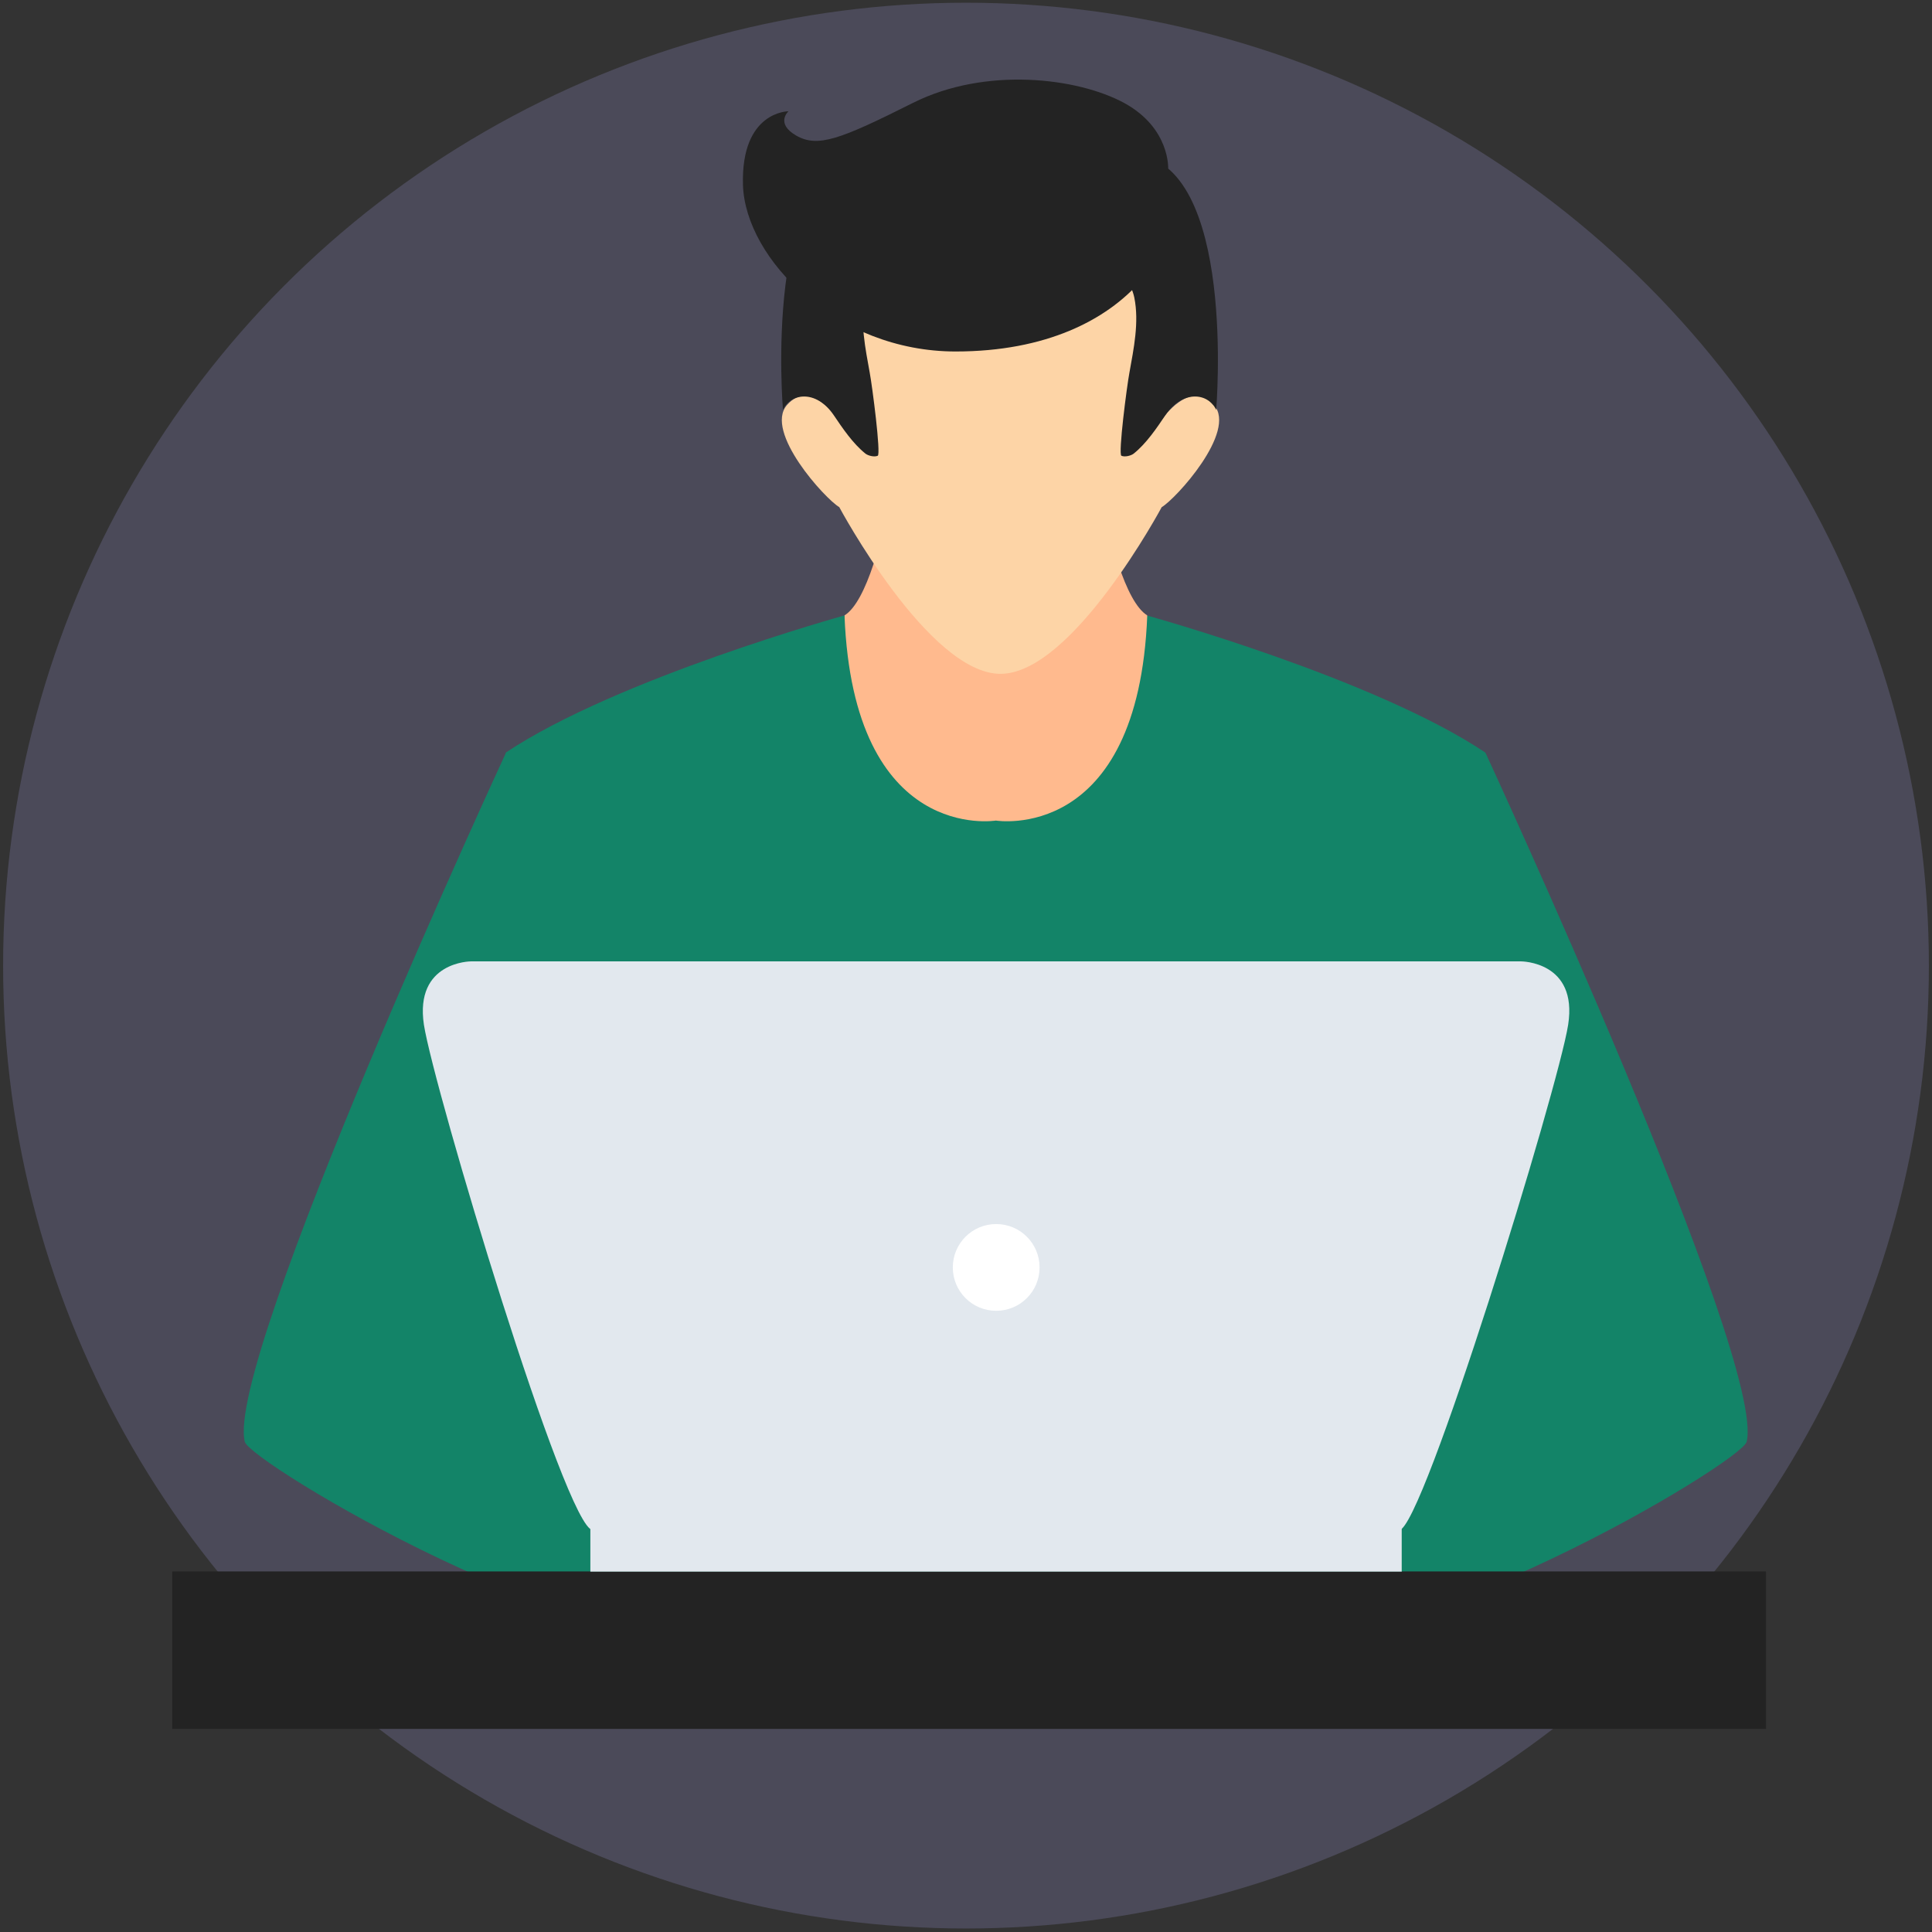 <svg width="377" height="377" viewBox="0 0 377 377" fill="none" xmlns="http://www.w3.org/2000/svg">
<rect x="0" y="0" width="377" height="377" fill="#333333" stroke="none"/>
<circle opacity="0.2" cx="188.5" cy="188.424" r="187.893" fill="#AEA9F4"/>
<path d="M210.661 70.332H178C178 70.332 173.317 114.805 164.792 120.087C164.792 120.087 154.285 172.603 194.331 172.603C242.782 172.603 223.87 120.087 223.87 120.087C215.344 114.805 210.661 70.332 210.661 70.332Z" fill="#FFBA8E"/>
<path d="M236.778 79.033C232.275 73.811 226.812 81.734 226.812 81.734C226.812 81.734 234.256 52.325 226.812 39.481C219.367 26.578 195.171 33.36 195.171 33.36C195.171 33.36 170.976 26.578 163.531 39.481C156.086 52.385 163.531 81.734 163.531 81.734C163.531 81.734 158.127 73.811 153.564 79.033C149.062 84.255 161.009 97.338 163.771 98.959C163.771 98.959 181.182 131.489 195.231 131.489C209.28 131.489 226.691 98.959 226.691 98.959C229.393 97.398 241.401 84.255 236.898 79.033H236.778Z" fill="#FDD4A6"/>
<path d="M189.107 45.002C189.107 45.002 170.796 48.243 168.754 58.085C167.794 62.887 168.874 68.048 169.715 72.73C170.195 75.251 171.936 88.634 171.276 88.934C170.615 89.235 169.415 88.934 168.874 88.514C166.413 86.534 164.432 83.593 162.69 81.012C159.208 75.911 154.225 76.751 152.784 79.992C152.784 79.992 148.701 31.738 168.874 30.057C189.047 28.377 189.047 45.002 189.047 45.002H189.107Z" fill="#232323"/>
<path d="M200.995 45.002C200.995 45.002 219.307 48.243 221.348 58.085C222.309 62.887 221.228 68.048 220.387 72.73C219.907 75.251 218.166 88.634 218.826 88.934C219.487 89.235 220.688 88.934 221.228 88.514C223.689 86.534 225.671 83.593 227.412 81.012C230.894 75.911 235.877 76.751 237.318 79.992C237.318 79.992 241.401 31.738 221.228 30.057C201.055 28.377 201.055 45.002 201.055 45.002H200.995Z" fill="#232323"/>
<path d="M227.952 32.937C227.952 32.937 228.373 25.015 219.367 20.093C210.301 15.172 192.349 12.951 178.12 20.093C163.891 27.235 159.568 28.856 155.366 26.455C151.223 24.054 153.865 21.714 153.865 21.714C153.865 21.714 144.559 21.654 144.979 36.118C145.459 50.582 163.231 68.587 186.466 68.587C221.948 68.587 233.476 43.8 227.952 32.997V32.937Z" fill="#232323"/>
<path d="M223.87 120.09C222.129 164.743 194.331 160.122 194.331 160.122C194.331 160.122 166.533 164.743 164.792 120.09C164.792 120.09 120.363 132.394 98.689 146.858C98.689 146.858 107.935 185.87 108.476 229.142L133.872 327.511L194.271 330.512L254.67 327.511L280.066 229.142C280.666 185.87 289.852 146.858 289.852 146.858C268.178 132.334 223.75 120.09 223.75 120.09H223.87Z" fill="#138468"/>
<g style="mix-blend-mode:multiply">
<path d="M275.803 172.659C248.185 187.363 234.737 221.213 207.959 237.838C180.221 255.003 160.589 220.313 147.08 202.308C135.433 186.763 120.663 174.22 102.652 166.957C105.233 182.382 108.235 205.129 108.595 229.136L133.992 327.505L194.391 330.506L254.789 327.505L280.186 229.136C280.486 205.549 283.368 183.282 285.949 167.858C282.467 169.358 278.985 170.919 275.803 172.659Z" fill="#138468"/>
</g>
<path d="M98.749 146.852C98.749 146.852 43.754 265.567 47.776 281.352C48.797 285.313 115.62 325.645 147.08 319.883L159.869 317.542C159.869 317.542 113.159 146.012 98.749 146.912V146.852Z" fill="#138468"/>
<path d="M289.852 146.852C289.852 146.852 344.788 265.567 340.825 281.352C339.804 285.313 272.981 325.645 241.521 319.883L228.733 317.542C228.733 317.542 275.443 146.012 289.852 146.912V146.852Z" fill="#138468"/>
<g style="mix-blend-mode:multiply">
<path d="M120.123 188.383C120.063 193.845 119.402 199.606 118.022 205.728C113.158 227.155 105.534 249.541 113.519 271.328C119.583 287.832 129.309 304.517 138.315 320.362C141.437 320.482 144.379 320.362 147.02 319.882L159.808 317.541C159.808 317.541 138.375 238.918 120.063 188.383H120.123Z" fill="#138468"/>
</g>
<g style="mix-blend-mode:multiply">
<path d="M259.833 319.284C263.855 309.321 266.317 298.818 265.897 287.655C265.176 265.748 265.056 243.842 265.416 221.875C265.597 212.393 265.837 203.21 266.377 194.207C248.546 244.682 228.733 317.484 228.733 317.484L241.521 319.824C246.805 320.785 253.049 320.424 259.833 319.224V319.284Z" fill="#138468"/>
</g>
<path d="M344.607 306.641H33.607V337.37H344.607V306.641Z" fill="#232323"/>
<path d="M273.521 297.313H115.199V306.676H273.521V297.313Z" fill="#E2E8EE"/>
<path d="M296.817 187.598H91.905C91.905 187.598 80.858 187.598 82.719 199.962C84.64 212.325 110.457 298.571 115.68 298.571H273.041C277.604 298.571 304.081 212.265 306.002 199.962C307.924 187.598 296.817 187.598 296.817 187.598Z" fill="#E2E8EE"/>
<path d="M202.856 247.318C202.856 252 199.074 255.781 194.391 255.781C189.708 255.781 185.926 252 185.926 247.318C185.926 242.637 189.708 238.856 194.391 238.856C199.074 238.856 202.856 242.637 202.856 247.318Z" fill="white"/>
</svg>
